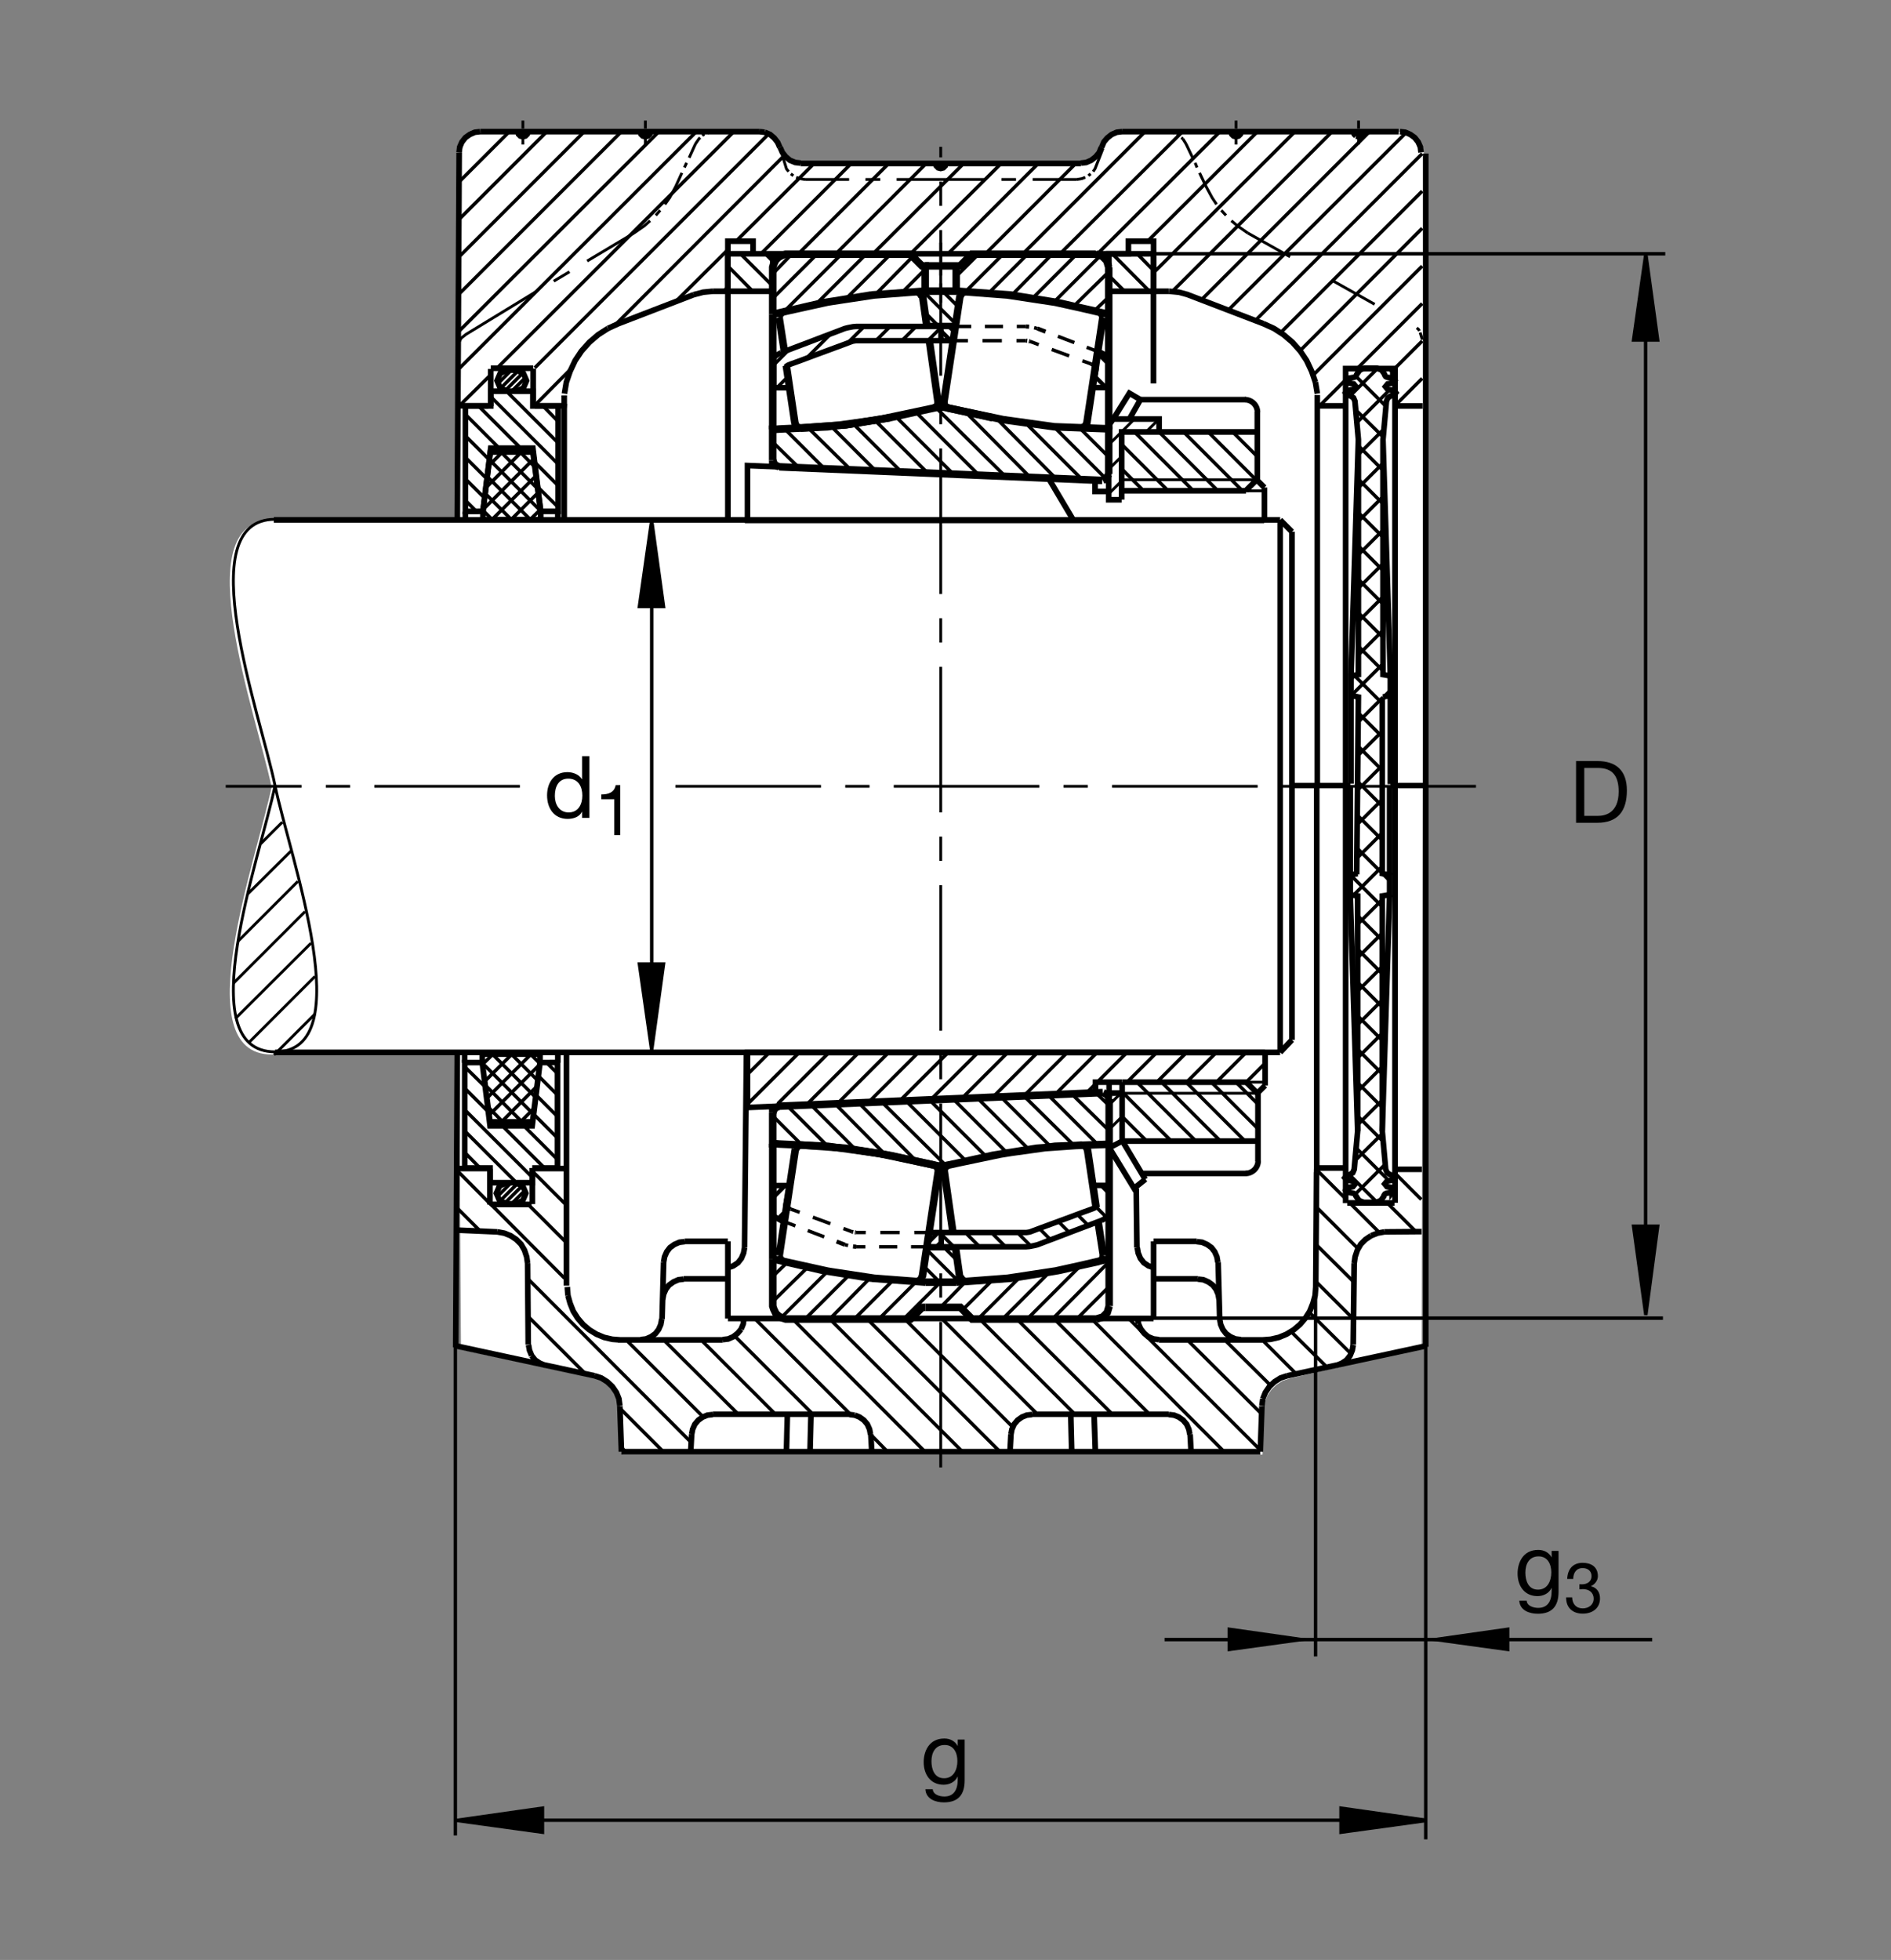<?xml version="1.0" encoding="utf-8"?>
<!-- Generator: Adobe Illustrator 22.1.0, SVG Export Plug-In . SVG Version: 6.00 Build 0)  -->
<svg version="1.1" id="Ebene_1" xmlns="http://www.w3.org/2000/svg" xmlns:xlink="http://www.w3.org/1999/xlink" x="0px" y="0px"
	 viewBox="0 0 779.524 807.876" style="enable-background:new 0 0 779.524 807.876;" xml:space="preserve">
<rect x="0" y="0" width="779.524" height="807.876" fill="#808080" stroke="none"/>
<style type="text/css">
	.st0{fill:none;}
	.st1{fill:#FFFFFF;}
	.st2{fill:none;stroke:#000000;stroke-width:1.165;stroke-miterlimit:10;}
	.st3{fill:none;stroke:#000000;stroke-width:1.165;stroke-miterlimit:10.433;stroke-dasharray:60,10,10,10;}
	.st4{fill:none;stroke:#000000;stroke-width:2.329;stroke-miterlimit:10;}
	.st5{fill:none;stroke:#000000;stroke-width:1.165;stroke-miterlimit:10.433;}
	.st6{fill:none;stroke:#000000;stroke-width:2.33;stroke-miterlimit:10.433;}
	.st7{fill:none;stroke:#000000;stroke-width:1.165;stroke-miterlimit:10.433;stroke-dasharray:20,20;}
	.st8{fill:none;stroke:#000000;stroke-width:2.268;stroke-miterlimit:10.433;}
	.st9{fill:none;stroke:#000000;stroke-width:2.325;stroke-miterlimit:3.864;}
	.st10{fill:none;stroke:#000000;stroke-width:1.417;stroke-miterlimit:3.864;}
	.st11{stroke:#000000;stroke-width:1.417;stroke-miterlimit:3.864;}
	.st12{fill:none;stroke:#000000;stroke-width:3.107;stroke-miterlimit:10;}
	.st13{fill:none;stroke:#000000;stroke-width:2.268;stroke-miterlimit:3.864;}
	.st14{fill:none;stroke:#000000;stroke-width:1.417;stroke-miterlimit:10;}
	.st15{fill:none;stroke:#000000;stroke-width:1.7;stroke-miterlimit:10;}
	.st16{fill:none;stroke:#000000;stroke-width:1.701;stroke-miterlimit:10;stroke-dasharray:60,10,10,10;}
	.st17{fill:none;stroke:#000000;stroke-width:1.701;stroke-miterlimit:10;}
	.st18{fill:none;stroke:#000000;stroke-width:2.268;stroke-miterlimit:10;}
	.st19{fill:none;stroke:#000000;stroke-width:1.417;stroke-miterlimit:10.433;}
</style>
<polygon class="st0" points="0,0 779.524,0 779.524,807.876 0,807.876 0,0 "/>
<path class="st1" d="M189.227,214.541l0.808-151.157l1.225-4.765l1.431-1.822l1.821-1.299l2.083-0.913l2.571-0.258h114.34
	l4.038,0.659l0.386,0.513l1.69,1.431l1.43,1.821l0.911,2.08l1.04,2.08l1.431,1.821l1.692,1.431l2.211,0.908l2.21,0.391h57.881
	l57.886-0.127l2.211-0.264l2.081-0.908l1.821-1.431l1.43-1.689l0.391-0.132l0.65-2.08l0.908-2.211l1.435-1.69l1.817-1.431
	l2.085-0.913l2.207-0.258h114.243l2.734,0.258l2.08,0.913l1.822,1.299l1.43,1.822l0.913,2.08l0.391,2.344l-0.918,492.705
	l-54.536,12.485l-2.729,0.909l-2.475,1.563l-2.08,1.953l-1.69,2.471l-1.04,2.598l-0.391,2.866l-0.65,18.989H388.426h-131.89
	l-0.652-18.989l-0.388-2.866l-1.042-2.598l-1.689-2.471l-2.083-1.953l-3.042-2.07l-57.627-12.368l-0.786-121.382l-77.278-0.234
	c-35.508,0-6.064-80.762,0-110.21c-6.064-29.443-35.508-109.985,0-109.985C166.529,214.453,189.227,214.541,189.227,214.541
	L189.227,214.541z"/>
<line class="st2" x1="257.993" y1="598.379" x2="256.177" y2="596.431"/>
<line class="st3" x1="608.436" y1="324.111" x2="276.934" y2="324.111"/>
<path class="st2" d="M586.306,140.024l-0.893-2.979 M585.115,136.411l-0.293-0.566l-0.796-0.708 M514.354,96.05l-4.283-2.988
	l-2.466-2.075 M505.398,88.779l-1.948-2.076 M501.501,84.238l-1.816-2.724l-2.466-4.546 M454.676,61.216l-3.277,8.354l-0.776,1.167
	 M449.583,71.645l-0.908,0.782 M447.376,73.076l-1.299,0.518l-2.207,0.39 M480.994,54.253l2.465,0.259l0.65,0.391 M485.149,55.293
	l0.518,0.259l0.391,0.39 M486.966,56.719l0.649,0.522 M487.615,57.241l1.299,2.075 M331.851,73.984l-2.336-0.39l-1.299-0.518
	 M327.046,72.427l-1.038-0.782 M325.101,70.737l-0.909-1.167l-2.429-8.052 M294.727,54.253l-2.466,0.259l-0.65,0.391
	 M290.442,55.293l-0.517,0.259l-0.391,0.39 M288.626,56.719l-0.52,0.522l-1.428,2.075 M278.501,76.968l-2.465,4.546l-1.949,2.724
	 M272.141,86.704l-1.816,2.076 M267.988,90.986l-2.336,2.075l-4.285,2.988 M387.793,73.984h-18.171 M362.871,73.984h-6.099
	 M350.022,73.984h-18.171 M286.677,59.316l-2.595,5.708 M283.044,67.104l-0.908,1.949 M281.099,71.255l-2.598,5.713 M266.041,59.575
	V56.46 M266.041,55.161v-1.035 M266.041,52.954v-3.242 M261.367,96.05l-19.341,11.553 M234.758,112.016l-6.489,3.892
	 M215.547,59.575V56.46 M215.547,55.161v-1.035 M215.547,52.954v-3.242 M387.793,73.984h18.176 M412.849,73.984h5.971
	 M425.696,73.984h18.174 M488.914,59.316l2.724,5.708 M492.673,67.104l0.781,1.949 M494.495,71.255l2.724,5.713 M509.548,59.575
	V56.46 M509.548,55.161v-1.035 M509.548,52.954v-3.242 M560.042,59.575V56.46 M560.042,55.161v-1.035 M560.042,52.954v-3.242"/>
<path class="st4" d="M300.049,104.614v15.449 M527.693,433.789H113.382 M112.876,214.297h414.841 M543.04,162.246l-0.781-4.673
	 M542.258,157.574l-1.557-4.541l-2.075-4.414l-2.598-3.892l-3.242-3.638l-3.638-3.115l-4.023-2.593l-4.283-1.948 M475.544,120.063
	h-18.423v-15.449h18.423V120.063L475.544,120.063z M454.124,60.743l0.908-2.207l1.431-1.685l1.816-1.43l2.076-0.908l2.207-0.259
	 M507.473,54.253l0.259,1.04l0.781,0.777l1.035,0.259l1.04-0.259l0.776-0.777l0.259-1.04 M557.966,54.253l0.259,1.04l0.776,0.777
	 M559.001,56.069l1.041,0.259l1.04-0.259l0.776-0.777l0.259-1.04 M577.087,54.253l2.207,0.259l2.081,0.908l1.816,1.299l1.426,1.816
	l0.908,2.08l0.259,2.207 M389.871,67.363l-0.259,1.04l-0.779,0.777l-1.04,0.258 M387.793,69.438l-1.037-0.258l-0.779-0.777
	l-0.259-1.04 M197.952,54.253l-2.207,0.259l-2.078,0.908l-1.816,1.299l-1.428,1.816l-0.908,2.08l-0.259,2.207 M233.855,530.493
	l0.262,3.505 M234.117,533.999l0.908,3.243l1.299,3.247l1.816,2.852l2.204,2.598l2.598,2.207l2.984,1.817l3.117,1.299l3.374,0.781
	l3.374,0.259 M520.452,552.3l3.374-0.259l3.374-0.781l3.115-1.299l2.983-1.817l2.598-2.207l2.208-2.598l1.816-2.852l1.299-3.247
	l0.908-3.243l0.259-3.505 M217.886,554.375l0.388,2.207l0.908,2.207 M219.182,558.789l1.428,1.816l1.948,1.299l2.207,0.908
	 M273.569,520.24l0.389-2.207l0.91-2.08l1.296-1.685l1.819-1.299l2.076-0.909l2.207-0.258 M306.667,543.472l-0.258,2.207
	l-0.908,2.207 M305.501,547.886l-1.428,1.684l-1.816,1.431l-2.077,0.909l-2.207,0.258 M272.791,543.73l-0.391,2.207l-0.908,2.076
	l-1.296,1.69l-1.819,1.298l-2.078,0.909l-2.204,0.258 M273.179,535.683l0.391-2.207l0.909-2.075l1.298-1.69l1.816-1.299l2.078-0.908
	l2.204-0.259 M300.049,522.573l2.207-0.776l1.946-1.299l1.428-1.816l0.908-2.207l0.391-2.207 M350.151,583.061l2.207,0.259
	 M352.358,583.32l1.946,0.781l1.819,1.294l1.425,1.69l0.911,2.076l0.388,2.08 M293.818,583.061l-2.207,0.259l-1.948,0.781
	l-1.816,1.294l-1.428,1.69l-0.908,2.076l-0.388,2.08 M217.496,520.757l-0.389-2.724l-0.908-2.729l-1.43-2.466l-1.946-1.943
	l-2.337-1.557l-2.595-1.04l-2.856-0.518 M493.846,527.246l2.207,0.259l2.075,0.908l1.816,1.299l1.299,1.69l0.908,2.075l0.391,2.207
	 M502.801,543.73l0.39,2.207l0.909,2.076l1.298,1.69l1.816,1.298l2.076,0.909l2.207,0.258 M481.771,583.061l2.207,0.259l1.948,0.781
	l1.816,1.294l1.431,1.69l0.909,2.076l0.385,2.08 M477.747,552.168l-2.202-0.258l-2.212-0.909l-1.685-1.431l-1.426-1.816
	l-0.913-2.075 M469.309,545.679l-0.259-2.207 M493.323,511.802l2.207,0.258l2.08,0.909l1.816,1.299l1.299,1.685l0.908,2.08
	l0.386,2.207 M550.955,562.813l2.207-0.908l1.948-1.299l1.426-1.816l0.908-2.207l0.391-2.207 M425.438,583.061l-2.208,0.259
	l-1.943,0.781l-1.816,1.294l-1.431,1.69l-0.908,2.076l-0.391,2.08 M575.061,167.344h11.362 M285.901,121.489l3.894-1.035l4.023-0.39
	 M254.878,133.433l-4.282,1.948 M321.465,60.743l-0.908-2.076l-1.429-1.817l-1.687-1.43l-2.207-0.908 M315.234,54.512l-2.207-0.259
	 M321.597,60.743l0.908,2.08l1.426,1.817l1.69,1.425l2.204,0.909l2.21,0.258 M385.718,67.363l0.259,1.04l0.779,0.777l1.037,0.258
	l1.04-0.258l0.779-0.777l0.259-1.04 M268.118,54.253l-0.261,1.04l-0.776,0.777l-1.04,0.259l-1.038-0.259l-0.779-0.777l-0.259-1.04
	 M217.625,54.253l-0.259,1.04l-0.779,0.777l-1.04,0.259l-1.038-0.259l-0.779-0.777l-0.259-1.04 M481.902,120.063l4.024,0.39
	l3.896,1.035 M445.559,67.231l2.207-0.258l2.075-0.909l1.816-1.425l1.426-1.69l0.913-2.207 M570.686,507.778l-2.857,0.518
	l-2.598,1.04 M565.232,509.336l-2.334,1.557l-1.948,1.943l-1.426,2.466l-0.908,2.729l-0.39,2.724 M530.579,567.095l-2.729,0.908
	l-2.466,1.557l-2.075,1.949l-1.69,2.466l-1.035,2.598 M520.583,576.573l-0.391,2.856 M481.771,582.935h-56.333 M387.793,598.379
	h131.75 M475.544,543.472H300.081 M350.151,582.935h-56.333 M255.527,579.429l-0.391-2.856l-1.038-2.598l-1.687-2.466l-2.078-1.949
	l-2.465-1.557l-2.727-0.908 M272.92,543.73l0.65-23.491 M188.503,434.116l-0.642,121.27 M282.266,511.67h17.783 M358.979,591.24
	l0.388,7.139 M254.749,552.3h43.223 M468.792,514.268l0.391,2.207l0.908,2.207l1.426,1.816l1.948,1.299l2.207,0.776 M475.544,511.67
	v31.802 M307.708,433.789l-0.779,80.479 M245.142,567.095l-57.193-12.334 M217.754,554.243l-0.258-33.487 M198.047,54.253h114.98
	 M321.597,60.743v0.131 M330.034,67.363h57.759 M300.049,120.063h-6.23 M285.901,121.489l-31.023,11.944 M554.714,167.305h-11.772
	 M554.714,495.913V151.91h20.347v343.881 M576.57,54.253H462.561 M454.124,60.743v0.131 M445.559,67.363h-57.766 M489.69,121.489
	l31.152,11.944 M219.8,167.549v-15.615 M493.323,511.67h-17.779 M502.151,520.24l0.65,23.491 M468.665,514.268l-0.264-24.346
	 M530.579,567.095l57.31-12.334 M493.846,527.12h-18.301 M255.527,579.556l0.65,18.823 M543.298,481.435h11.416 M574.881,495.835
	h-19.478 M542.717,483.13l-0.332,47.363 M558.226,520.757l-0.391,33.487 M520.974,552.3h-43.228 M520.193,579.556l-0.65,18.823
	 M416.741,591.24l-0.39,7.139 M300.049,543.472V511.67 M575.003,481.977h11.128 M451.531,598.379l-0.522-15.444 M441.404,582.935
	l0.391,15.444 M387.793,598.379H256.177 M281.875,527.12h18.174 M324.581,582.935l-0.389,15.444 M333.926,598.379l0.391-15.444
	 M285.122,591.24l-0.391,7.139 M490.598,591.24l0.391,7.139 M202.3,167.412v-15.347 M188.711,167.275h12.585 M586.013,507.656
	l-15.327,0.122 M219.8,151.787h-17.485 M188.55,507.056l16.485,0.722"/>
<path class="st5" d="M113.382,433.564c-35.432,0-6.049-80.371,0-109.756 M113.382,433.564c35.432,0,6.05-80.371,0-109.756
	 M113.382,214.053c-35.432,0-6.049,80.371,0,109.756"/>
<path class="st6" d="M542.781,483.13V324.283 M543.011,162.822v161.46 M233.511,529.941v-95.825"/>
<path class="st4" d="M300.049,120.063h18.511v-15.449h-18.511V120.063L300.049,120.063z M300.049,214.297V99.424h10.384v5.19
	h154.727v-5.19h10.385v20.64h6.357"/>
<line class="st3" x1="387.793" y1="604.858" x2="387.793" y2="60.517"/>
<line class="st4" x1="189.283" y1="62.949" x2="188.503" y2="214.136"/>
<polyline class="st2" points="188.846,141.748 190.093,139.399 192.092,137.822 221.001,120.19 "/>
<line class="st6" x1="232.581" y1="162.964" x2="232.581" y2="213.979"/>
<path class="st4" d="M219.461,481.719v14.594 M201.961,481.855v14.663 M188.55,481.655h12.747 M219.121,496.46h-16.807
	 M233.655,481.655h-13.174 M475.501,158.047v-38.062"/>
<path class="st2" d="M96.038,405.459l29.692-29.693 M128.191,388.784l-31.203,31.074 M102.646,429.678l27.197-27.198
	 M129.863,417.939l-16.875,16.875 M107.427,347.827l8.946-8.945 M119.919,350.815l-17.78,17.652 M98.113,387.974l24.678-24.683"/>
<path class="st4" d="M222.607,434.497v3.477l-3.076,24.467h-17.52l-3.215-24.467v-3.477H222.607L222.607,434.497z M219.393,481.426
	h10.429v-43.482l-7.214,0.03l-3.215,26.074h-17.381l-3.215-26.074h-7.212v43.452h10.428v6.084h17.381V481.426L219.393,481.426
	L219.393,481.426z M212.441,487.51l3.042,1.303l1.304,3.042l-1.304,3.042l-3.042,1.304h-3.477l-3.042-1.304l-1.303-3.042
	l1.303-3.042l3.042-1.303H212.441L212.441,487.51z M199.075,214.263v-3.477l3.078-24.463h17.517l3.215,24.463v3.477H199.075
	L199.075,214.263z M250.596,135.381l-4.026,2.593l-3.632,3.115l-3.248,3.638l-2.595,3.892l-2.075,4.414l-1.561,4.541l-0.778,4.673
	 M232.681,166.328L232.681,166.328l-0.13,0.947h-12.071"/>
<path class="st6" d="M191.551,438.052v-4.2 M229.954,438.052v-3.902 M191.851,210.933v3.3 M229.954,210.63v3.301"/>
<line class="st3" x1="214.309" y1="324.111" x2="93.054" y2="324.111"/>
<line class="st7" x1="514.354" y1="96.05" x2="583.279" y2="134.746"/>
<path class="st4" d="M209.243,161.255l-3.042-1.303l-1.304-3.042l1.304-3.042l3.042-1.304h3.474l3.042,1.304l1.303,3.042
	l-1.303,3.042l-3.042,1.303H209.243L209.243,161.255z M202.291,167.339h-10.43v43.476l7.214-0.029l3.216-26.07h17.38l3.215,26.07
	h7.212v-43.448h-10.427v-6.084h-17.38V167.339L202.291,167.339L202.291,167.339z"/>
<line class="st2" x1="572.947" y1="491.65" x2="574.568" y2="490.024"/>
<path class="st4" d="M559.656,466.186l-3.042-97.383 M558.948,492.764l0.103,0.405 M572.844,360.708V324.18 M569.802,466.186
	l3.042-97.383 M556.614,324.36v36.348"/>
<line class="st2" x1="570.208" y1="287.295" x2="573.147" y2="284.355"/>
<path class="st4" d="M559.964,181.186l-3.047,97.383 M559.251,154.604l0.103-0.405 M573.147,286.665v36.529 M570.105,181.186
	l3.042,97.383 M556.917,323.013v-36.348 M570.105,287.295l3.042-0.63v-8.095l-3.042-0.508v-96.875l1.421-15.825l0.61-1.421
	l1.318-0.815l1.118-0.2l0.81-1.016l-0.81-0.913l-2.539-0.508l-0.913-1.113l0.913-1.118l2.129-0.405l0.816-1.016l-0.816-1.011v0.098
	l-2.334-0.405l-0.605-0.303l-0.406-0.611l-0.102-0.405l-1.216-1.724l-1.929-0.708h-2.534h-2.539l-1.929,0.708l-1.215,1.724
	l-0.508,1.016l-0.606,0.303l-2.334,0.405l-0.81,0.913l0.81,1.016l2.129,0.405l0.913,1.118l-0.913,1.113l-2.534,0.508l-0.815,0.913
	l0.815,1.016l1.113,0.2l1.318,0.815l0.61,1.421l1.421,15.825v96.875l-3.047,0.508v8.095l3.047,0.63l-0.708,73.11 M569.802,287.564
	v72.515l3.042,0.629v8.096l-3.042,0.503v96.88l1.416,15.826l0.61,1.421l1.318,0.811l1.119,0.205l0.81,1.016l-0.81,0.908
	l-2.539,0.508l-0.909,1.118l0.909,1.113l2.133,0.405l0.811,1.016l-0.811,1.015v-0.103l-2.334,0.405l-0.61,0.308l-0.405,0.605
	l-0.103,0.405l-1.216,1.729l-1.928,0.708h-2.534h-2.539l-1.924-0.708l-1.216-1.729l-0.508-1.01l-0.61-0.308l-2.334-0.405
	l-0.811-0.913l0.811-1.016l2.129-0.405l0.913-1.113l-0.913-1.118l-2.534-0.508l-0.81-0.908l0.81-1.016l1.113-0.205l1.319-0.811
	l0.61-1.421l1.421-15.826v-96.88l-3.042-0.503v-8.096l3.042-0.629 M527.722,433.779l4.849-5.151 M532.571,428.628V219.17
	 M527.737,214.297l4.834,4.893"/>
<line class="st6" x1="527.727" y1="214.297" x2="527.727" y2="433.823"/>
<path class="st8" d="M532.341,323.794h24.346 M573.186,323.794h14.624"/>
<line class="st9" x1="587.732" y1="63.281" x2="587.732" y2="555.146"/>
<path class="st10" d="M318.372,107.49l-2.876-2.876 M305.24,104.614l13.12,13.12 M310.303,120.063l-10.254-10.386 M323.281,64.117
	l-69.702,69.834 M235.149,152.251l-14.494,14.629 M220.481,151.602l96.443-96.44 M302.515,54.253l-97.764,97.632 M188.846,152.349
	l98.222-98.096 M271.621,54.253l-82.617,82.491 M189.117,121.313l67.061-67.061 M240.859,54.253l-51.77,51.767 M189.07,90.596
	l36.343-36.343 M209.966,54.253l-20.778,20.782 M303.76,99.087l31.853-31.724 M350.931,67.363l-37.254,37.251 M329.124,104.614
	l37.253-37.251 M381.824,67.363l-37.253,37.251 M359.888,104.614l37.385-37.251 M412.717,67.363l-37.385,37.251 M390.779,104.614
	l37.256-37.251 M443.479,67.363l-37.251,37.251 M421.677,104.614l50.362-50.361 M202.542,154.229l-13.03,12.9 M278.56,124.287
	l21.65-21.519 M300.049,118.247l-1.687,1.817 M210.806,152.563l-5.735,5.738 M208.113,161.167l7.473-7.475 M216.802,155.43
	l-5.821,5.825 M206.287,160.122l7.388-7.382 M220.625,192.627l-6.082-6.172 M200.898,196.45l17.815,17.813 M202.986,214.263
	l-3.823-3.824 M199.163,210.005l21.028-21.03 M218.455,214.263l4.343-4.258 M230.132,191.357l-27.6-27.603 M222.798,210.527
	l-21.115-21.118 M221.756,201.577l-15.12-15.122 M200.291,201.055l14.514-14.6 M221.063,196.016l-18.338,18.247 M200.029,203.398
	l10.865,10.865 M210.632,214.263l11.297-11.299 M201.421,192.016l5.562-5.561 M197.129,167.217l16.848,16.85 M205.115,184.067
	l-13.083-13.086 M191.729,179.546l9.902,9.898 M200.671,197.349l-9.141-9.141 M191.729,197.27l7.73,7.73 M196.016,210.425
	l-4.585-4.59 M209.431,161.919l20.288,20.288 M230.183,173.809l-6.35-6.48 M230.125,200.21l-9.603-9.6 M222.029,201.108l8.232,8.101
	 M457.132,113.608l6.455,6.455 M473.855,120.078l-15.332-15.464 M468.777,104.614l6.709,6.84 M487.483,54.253l-50.493,50.361
	 M452.439,104.614l50.488-50.361 M518.376,54.253l-45.351,45.225 M475.544,112.402l58.276-58.149 M549.138,54.253l-65.81,65.811
	 M495.271,123.569l69.316-69.316 M579.617,54.668l-73.311,73.183 M517.469,132.134l68.799-68.804 M586.267,78.779l-58.286,58.286
	 M535.901,144.595l50.366-50.498 M586.267,109.673l-44.917,44.917 M544.128,167.129l11.631-11.631 M559.388,152.002l26.88-26.884
	 M586.267,140.561l-13.061,13.066 M586.267,155.981l-11.392,11.396 M543.167,498.042l16.616,16.617 M568.611,508.037l-12.08-12.08
	 M554.709,494.136l-11.381-11.382 M571.99,495.967l11.318,11.323 M585.896,494.429l-10.854-10.854 M542.297,512.759l15.889,15.757
	 M403.631,543.472l39.463,39.463 M458.538,582.935l-39.59-39.463 M434.392,543.472l39.462,39.463 M489.431,552.3l30.63,30.503
	 M523.699,570.991L504.876,552.3 M519.543,597.729l-54.257-54.258 M449.841,543.472l54.775,54.907 M532.396,549.063l14.834,14.703
	 M556.976,558.061l-17.232-17.099 M534.485,566.465l-13.501-13.501 M557.883,543.662l-15.601-15.601 M304.331,582.935L273.569,552.3
	 M258.123,552.3l31.672,31.67 M284.861,594.482l-67.365-67.495 M255.527,580.464l17.913,17.915 M289.016,552.3l30.632,30.635
	 M335.096,582.935l-32.19-32.192 M311.082,543.472l39.46,39.463 M381.304,598.379l-54.775-54.907 M341.844,543.472l54.907,54.907
	 M412.2,598.379l-54.909-54.907 M372.737,543.472l44.785,44.78 M427.645,582.935l-39.461-39.463 M358.979,591.367l6.878,7.011
	 M202.681,496.855l-14.385-14.511 M218.252,496.982l15.374,15.371 M233.652,496.938l-14.199-14.199 M197.896,507.388l-9.67-9.673
	 M217.625,542.563l23.752,23.755 M232.681,526.86l-29.57-29.702 M191.551,457.408l27.602,27.602 M224.553,481.543l-16.848-16.846
	 M216.567,464.697l13.086,13.086 M229.954,469.219l-9.9-9.902 M221.011,451.411l9.14,9.141 M212.251,486.841l-20.288-20.288
	 M191.501,474.956l6.348,6.479 M210.876,496.201l5.735-5.737 M213.569,487.598l-7.473,7.47 M204.881,493.33l5.823-5.82
	 M215.396,488.638l-7.385,7.387 M201.057,456.138l6.081,6.171 M220.784,452.314l-17.815-17.818 M218.696,434.497l3.826,3.828
	 M222.522,438.755l-21.03,21.035 M203.23,434.497l-4.346,4.258 M198.884,438.237L220,459.355 M199.927,447.188l15.119,15.122
	 M221.392,447.71l-14.512,14.599 M200.623,452.749l18.335-18.252 M221.653,445.361l-10.862-10.865 M211.05,434.497l-11.296,11.299
	 M220.261,456.748l-5.561,5.561 M229.954,451.49l-7.73-7.73 M225.667,438.34l4.587,4.585 M191.561,448.55l9.599,9.604
	 M199.653,447.651l-8.232-8.1 M559.964,183.721l10.141,10.146 M558.846,168.911l11.362,11.259 M558.948,155.113l12.378,12.378
	 M573.254,155.723l1.621,1.621 M557.224,155.62l-1.929,1.929 M556.614,163.125l11.26-11.26 M559.354,174.184l13.491-13.491
	 M559.964,187.373l10.547-10.551 M558.24,278.37l11.865,11.87 M559.964,266.396l10.141,10.147 M572.034,278.37l1.113,1.215
	 M559.964,252.602l10.141,10.142 M559.964,238.804l10.141,10.146 M559.964,225.01l10.141,10.141 M559.964,211.313l10.141,10.146
	 M559.964,197.515l10.141,10.146 M559.964,201.069l10.141-10.146 M559.964,214.863l10.141-10.141 M559.964,228.662l10.141-10.146
	 M559.964,242.456l10.141-10.141 M559.964,256.152l10.141-10.146 M559.964,269.947l10.141-10.142 M558.44,278.37l-1.523,1.518
	 M570.105,273.599l-13.188,13.189 M559.509,325.815l10.157-10.161 M559.656,339.688l10.146-10.147 M559.656,353.481l10.146-10.141
	 M569.802,359.975l-10.146-10.146 M559.656,336.138l10.146,10.141 M559.573,322.07l10.19,10.191 M559.964,307.685l9.8,9.8
	 M559.964,293.891l10.141,10.142 M570.105,287.397l-10.141,10.142 M559.964,311.235l10.141-10.141 M557.932,369.004l11.87-11.87
	 M559.656,380.977l10.146-10.147 M571.727,369.004l1.118-1.216 M559.656,394.77l10.146-10.141 M559.656,408.564l10.146-10.141
	 M559.656,422.363l10.146-10.142 M559.656,418.711l10.146,10.146 M559.656,404.912l10.146,10.146 M559.656,391.221l10.146,10.142
	 M559.656,377.427l10.146,10.141 M569.802,373.77l-13.188-13.184 M569.9,360.078l2.945,2.939 M559.656,436.059l10.146-10.146
	 M559.656,449.853l10.146-10.142 M559.656,463.652l10.146-10.147 M558.542,478.462l11.357-11.259 M558.641,492.261l12.378-12.378
	 M559.051,473.188l13.491,13.492 M559.656,460l10.552,10.552 M559.656,446.304l10.146,10.146 M559.656,432.505l10.146,10.147
	 M556.306,484.243l11.265,11.259"/>
<g>
	<g>
		<path d="M242.977,337.121h-3.029v-2.494h-0.071c-0.998,2.031-3.349,2.922-5.879,2.922c-5.665,0-8.48-4.489-8.48-9.691
			c0-5.202,2.779-9.584,8.409-9.584c1.888,0,4.596,0.713,5.95,2.886h0.071v-9.477h3.029V337.121z M234.426,334.877
			c4.062,0,5.629-3.491,5.629-6.948c0-3.634-1.639-6.983-5.808-6.983c-4.133,0-5.522,3.527-5.522,7.126
			C228.725,331.528,230.507,334.877,234.426,334.877z"/>
	</g>
</g>
<g>
	<g>
		<path d="M255.695,344.214h-2.471v-14.767h-5.348v-1.977c2.819,0,5.377-0.756,5.93-3.866h1.889V344.214z"/>
	</g>
</g>
<path class="st10" d="M187.701,552.842v203.726 M587.893,750.268H191.458 M587.732,548.945v209.219"/>
<polygon class="st11" points="552.806,755.229 588.24,750.357 552.806,745.313 552.806,755.229 "/>
<polygon class="st11" points="223.621,745.313 223.621,755.229 188.188,750.357 223.621,745.313 "/>
<line class="st10" x1="268.647" y1="239.048" x2="268.647" y2="408.545"/>
<polygon class="st11" points="683.333,140.151 678.459,104.722 673.411,140.151 683.333,140.151 "/>
<polygon class="st11" points="673.411,505.444 683.333,505.444 678.459,542.012 673.411,505.444 "/>
<path class="st10" d="M678.372,118.486v417.636 M475.491,104.609h210.981 M470.447,543.325h215.069"/>
<g>
	<g>
		<path d="M649.696,313.702h8.729c7.838,0,12.221,3.919,12.221,12.114c0,8.515-3.741,13.325-12.221,13.325h-8.729V313.702z
			 M653.081,336.291h5.63c2.316,0,8.551-0.641,8.551-10.012c0-6.057-2.245-9.727-8.48-9.727h-5.701V336.291z"/>
	</g>
</g>
<polygon class="st11" points="273.513,249.985 268.638,214.556 263.591,249.985 273.513,249.985 "/>
<polygon class="st11" points="263.591,397.397 273.513,397.397 268.638,432.827 263.591,397.397 "/>
<polygon points="622.209,670.771 622.209,680.693 586.775,675.815 622.209,670.771 "/>
<line class="st10" x1="681.082" y1="675.825" x2="480.061" y2="675.825"/>
<polygon points="506.028,680.693 541.462,675.815 506.028,670.771 506.028,680.693 "/>
<line class="st10" x1="542.297" y1="481.904" x2="542.297" y2="682.754"/>
<g>
	<g>
		<path d="M642.48,656.133c0,5.986-2.744,9.05-8.551,9.05c-3.456,0-7.447-1.39-7.625-5.416h3.028
			c0.142,2.209,2.779,2.993,4.775,2.993c3.955,0,5.522-2.85,5.522-6.983v-1.211h-0.071c-0.998,2.245-3.42,3.349-5.736,3.349
			c-5.487,0-8.23-4.311-8.23-9.335c0-4.347,2.138-9.727,8.516-9.727c2.316,0,4.382,1.033,5.487,3.064h-0.036h0.071v-2.636h2.85
			V656.133z M639.487,648.116c0-3.242-1.425-6.592-5.237-6.592c-3.884,0-5.451,3.171-5.451,6.698c0,3.314,1.211,7.019,5.202,7.019
			S639.487,651.572,639.487,648.116z"/>
	</g>
</g>
<g>
	<g>
		<path d="M651.076,653.017c0.378,0.029,0.727,0.029,1.076,0.029c2.093,0,3.924-1.134,3.924-3.372c0-2.151-1.57-3.314-3.663-3.314
			c-2.703,0-3.866,2.064-3.895,4.476h-2.471c0.145-3.924,2.238-6.657,6.366-6.657c3.575,0,6.279,1.715,6.279,5.523
			c0,1.802-1.279,3.372-2.849,4.099v0.058c2.5,0.552,3.721,2.529,3.721,5c0,4.128-3.227,6.279-7.093,6.279
			c-4.186,0-6.947-2.471-6.86-6.715h2.471c0.087,2.674,1.569,4.535,4.389,4.535c2.413,0,4.476-1.483,4.476-3.982
			c0-2.587-1.948-3.953-4.389-3.953c-0.494,0-1.017,0.029-1.482,0.087V653.017z"/>
	</g>
</g>
<g>
	<g>
		<path d="M397.656,733.882c0,5.986-2.744,9.05-8.551,9.05c-3.456,0-7.447-1.39-7.625-5.416h3.028
			c0.143,2.209,2.779,2.993,4.775,2.993c3.955,0,5.522-2.85,5.522-6.983v-1.211h-0.071c-0.998,2.245-3.42,3.349-5.736,3.349
			c-5.487,0-8.23-4.311-8.23-9.335c0-4.347,2.138-9.727,8.516-9.727c2.316,0,4.382,1.033,5.487,3.064h-0.036h0.071v-2.636h2.85
			V733.882z M394.663,725.865c0-3.242-1.425-6.592-5.238-6.592c-3.884,0-5.451,3.171-5.451,6.698c0,3.314,1.211,7.019,5.202,7.019
			S394.663,729.321,394.663,725.865z"/>
	</g>
</g>
<path class="st2" d="M462.371,197.744h55.932 M387.788,124.78v-7.988 M387.788,113.594v-2.661 M387.788,108.003v-7.993
	 M457.297,193.193l5.328-5.327 M457.297,183.076l10.234-10.24 M455.779,176.988l1.333,1.333"/>
<path class="st4" d="M521.233,214.497v-13.54 M521.233,200.957l-2.93-2.93 M518.303,197.749v-19.697h-55.932v22.905
	 M462.371,200.957v4.98 M462.371,205.992h-5.328v-30.601l1.866-2.666h18.911v5.327 M465.564,172.725l4.532-7.988h43.55
	 M518.303,169.766v8.286 M513.646,202.309h-51.275"/>
<line class="st5" x1="520.999" y1="202.329" x2="511.995" y2="202.329"/>
<polyline class="st4" points="470.096,164.736 465.564,162.07 458.909,172.725 "/>
<path class="st12" d="M318.538,189.77l0.798,1.866l1.865,0.8 M321.201,192.436l133.176,5.591 M454.568,197.974l1.597-0.801
	l0.801-1.596 M457.043,129.575v-19.443 M457.043,110.132l-0.801-2.661l-1.865-1.866l-2.661-0.8 M451.716,104.805h-51.138l-4.8,4.795
	h-1.596v10.385 M394.182,119.985l21.045,1.602l21.04,3.193 M436.267,124.78l20.776,4.795 M318.538,129.575l20.776-4.795
	 M339.314,124.78l21.04-3.193l21.042-1.602 M381.396,119.985h6.392h6.394 M394.182,109.6h-12.786 M321.177,130.908l0.266-1.333
	l1.333-1.064 M452.781,128.511l-18.11-3.995l-18.115-2.929l-18.643-1.333 M377.911,120.254l1.333,0.533l0.796,1.333
	 M395.754,122.119l0.801-1.333l1.333-0.533 M377.935,120.254l-18.645,1.333 M359.29,121.587l-18.113,2.929l-18.113,3.995
	 M453.025,128.511l1.328,1.064l0.268,1.333 M454.622,130.908l-6.66,43.945 M447.961,174.59l-0.796,1.333l-1.333,0.532
	 M329.991,176.455l18.642-1.333l18.116-2.93 M318.538,192.436v-2.666 M457.043,176.988v-47.412 M318.538,176.988v-47.412"/>
<path class="st6" d="M518.367,169.947c0-2.871-2.325-5.196-5.195-5.196 M518.367,197.441l-4.721,4.721"/>
<path class="st4" d="M454.163,198.022l-146.013-6.118v22.592h213.01 M432.156,197.012l10.65,17.934"/>
<polyline class="st6" points="451.418,198.096 451.418,202.583 456.853,202.583 "/>
<path class="st12" d="M409.075,172.192l-18.113-3.994L390,167.788l-0.637-0.654l-0.266-1.333l6.658-43.951 M381.396,119.985V109.6
	h-1.331l-4.795-4.795h-51.406l-1.467,0.449l-1.357,0.708l-1.238,1.152l-0.886,1.826l-0.379,1.192v19.443"/>
<line class="st2" x1="457.258" y1="203.35" x2="462.586" y2="198.022"/>
<path class="st12" d="M457.043,195.367v-18.379l-1.064-0.269l-21.309-0.796l-21.045-2.929l-24.502-5.146l-1.208-0.088l-1.448,0.117
	l-24.248,5.118l-21.042,2.929l-19.917,0.923l-1.411,0.117h-1.333v12.788 M323.365,144.98l-2.188-14.072 M380.293,121.85l1.79,12.686
	 M383.132,140.61l3.567,25.191l-0.151,1.133l-0.65,0.767l-1.062,0.498l-18.112,3.994l-18.113,2.93l-18.31,1.285l-0.916-0.117
	l-0.678-0.239l-0.679-0.738l-0.383-1.152l-3.506-23.447"/>
<path class="st10" d="M508.167,178.052l10.122,10.122 M518.25,198.262l-20.206-20.21 M487.922,178.052l23.979,23.979
	 M501.78,202.031l-23.979-23.979 M467.678,178.052l23.984,23.979 M481.272,202.031l-18.92-18.916 M462.352,193.232l8.798,8.799
	 M318.604,112.798l7.724-7.993 M336.716,104.805l-18.112,18.11 M323.398,128.242l23.44-23.437 M356.958,104.805l-20.242,20.244
	 M349.233,122.651l17.847-17.846 M376.138,105.869l-15.183,15.449 M372.141,120.254l9.321-9.321 M394.251,113.862l9.058-9.057
	 M413.431,104.805l-15.186,15.18 M407.835,120.522l15.718-15.717 M433.669,104.805l-16.514,16.782 M425.945,122.651l17.847-17.846
	 M453.542,105.439l-18.803,18.808 M442.996,125.85l14.116-13.853 M457.112,122.383l-5.864,5.596 M434.471,175.923l21.255,21.255
	 M457.112,188.438l-11.719-11.719 M445.989,197.563l-22.968-22.973 M411.033,172.725l23.989,24.258 M424.514,196.597l-26.587-26.851
	 M385.798,168.003l28.477,28.208 M403.396,195.723l-25.661-25.66 M369.478,171.924l23.439,23.443 M382.822,195.391l-21.867-21.866
	 M351.9,174.854l19.429,19.434 M361.089,194.17l-18.247-18.247 M333.254,176.455l17.598,17.329 M339.841,193.164l-16.443-16.445
	 M318.606,182.314l10.611,10.342 M393.796,133.296l-12.796-12.798 M394.876,126.328l-5.83-5.831 M386.638,134.18l-5.257-5.259"/>
<polyline class="st13" points="450.931,150.488 451.565,150.884 451.848,151.45 451.833,152.012 450.383,159.761 456.961,159.761 
	456.961,147.324 455.521,146.25 453.899,145.405 451.355,144.443 "/>
<path class="st14" d="M436.096,138.623l6.782,2.602 M447.966,143.145l3.388,1.299 M446.199,148.74l3.604,1.299 M440.759,146.704
	l-7.202-2.656"/>
<line class="st13" x1="452.415" y1="144.839" x2="451.526" y2="150.766"/>
<line class="st15" x1="449.802" y1="150.039" x2="450.931" y2="150.488"/>
<path class="st14" d="M394.29,134.556h6.069 M406.008,134.556h7.486 M419.148,134.556h3.741"/>
<line class="st16" x1="427.62" y1="135.405" x2="431.013" y2="136.704"/>
<path class="st14" d="M428.186,142.07l-3.604-1.357 M423.03,140.434h-4.023 M413.001,140.434h-7.983 M399.016,140.434h-5.737"/>
<line class="st16" x1="422.888" y1="134.556" x2="424.231" y2="134.668"/>
<line class="st14" x1="426.282" y1="135.063" x2="427.62" y2="135.405"/>
<path class="st16" d="M423.03,140.434l0.425,0.054 M424.163,140.6l0.42,0.113"/>
<path class="st13" d="M395.828,121.001l-0.777-0.767l0.03-0.015l-7.117-0.025l-7.371,0.078l-0.537,0.771l1.99,12.622l0.559,0.513
	l10.982,0.005l0.425-0.395l1.845-12.803 M382.029,133.677v0.874 M387.901,134.556v5.849"/>
<line class="st15" x1="392.4" y1="140.391" x2="393.411" y2="134.6"/>
<path class="st13" d="M387.938,140.434h5 M387.888,134.556h-8.652h-3.745h-5.65h-7.487h-5.652h-3.743l-1.34,0.112l-2.051,0.395
	l-1.34,0.342l-3.392,1.299l-5.086,1.919l-6.782,2.602l-5.086,1.919l-3.391,1.299l-2.542,0.962 M324.229,152.139l-0.088-0.738
	l0.142-0.517l0.634-0.396l1.13-0.449l3.601-1.299l5.439-2.036l7.204-2.656l5.369-1.978l3.603-1.357l0.423-0.113l0.706-0.112
	l0.424-0.054h4.026h6.003h7.984h6.003h3.956h7.219 M393.953,134.556h-6.065 M324.251,152.139l1.357,7.676h-6.694V147.27
	 M318.914,147.324l1.413-1.074l1.624-0.845"/>
<line class="st10" x1="325.488" y1="159.57" x2="325.146" y2="159.775"/>
<path class="st14" d="M361.067,140.43l5.735-5.732 M371.775,140.43l5.732-5.732 M382.483,140.43l5.395-5.395 M349.266,141.529
	l6.831-6.831 M332.319,147.768l10.117-10.117 M319.082,150.298l5.732-5.738 M320.264,159.824l4.382-4.385"/>
<path class="st17" d="M387.878,136.387l4.131,4.131 M391.253,134.615l1.938,1.938 M452.292,145.405l4.556,4.556 M451.282,155.102
	l4.556,4.551"/>
<path class="st2" d="M472.366,178.125l5.327-5.327 M462.571,450.64h56.001 M462.561,460.225l-5.332,5.337"/>
<line class="st18" x1="462.566" y1="470.356" x2="457" y2="473.291"/>
<line class="st2" x1="319.883" y1="471.426" x2="318.55" y2="470.093"/>
<path class="st4" d="M521.506,433.642v13.78 M521.506,447.422l-2.935,2.934 M518.572,450.635v19.721h-56.001V446.02
	 M462.571,450.566h-5.337v22.456l10.259,16.806l4.693-3.77 M518.572,478.658v-8.301 M513.909,446.064h-51.338"/>
<line class="st5" x1="521.272" y1="446.05" x2="512.253" y2="446.05"/>
<path class="st12" d="M318.55,458.623l0.801-1.865l1.868-0.801 M321.219,455.957l133.349-5.601 M454.758,450.41l1.602,0.801
	l0.796,1.602 M457.234,518.896v19.468 M457.234,538.365l-0.8,2.666l-1.866,1.87l-2.666,0.796 M451.902,543.696h-51.206l-4.8-4.8
	h-1.602 M394.294,528.496l21.069-1.602l21.07-3.198 M436.434,523.696l20.8-4.8 M318.55,518.896l20.803,4.8 M339.353,523.696
	l21.069,3.198l21.067,1.602 M381.49,528.496h6.401h6.404 M394.294,538.896H381.49 M454.836,517.563l-0.268,1.333l-1.333,1.065
	 M452.966,519.961l-18.134,4.004l-18.135,2.93l-18.672,1.338 M398.025,528.232l-1.333-0.537l-0.796-1.333 M380.156,526.362
	l-0.798,1.333l-1.336,0.537 M378.022,528.232l-18.667-1.338 M359.356,526.894l-18.135-2.93l-18.135-4.004 M322.818,519.961
	l-1.333-1.065l-0.266-1.333 M321.219,517.563l6.667-44.004 M327.886,473.823l0.801-1.333l1.333-0.532 M330.02,471.958l18.667,1.333
	l18.137,2.934 M318.55,455.957v2.666 M457.234,471.426v47.47 M318.55,471.426v47.47"/>
<path class="st6" d="M518.641,478.477c0,2.871-2.329,5.201-5.205,5.201 M518.641,450.942l-4.732-4.726"/>
<polyline class="st4" points="454.348,450.361 308.15,456.49 308.15,433.862 521.433,433.862 "/>
<polyline class="st6" points="451.604,450.469 451.604,446.059 462.512,446.059 "/>
<path class="st12" d="M366.824,476.225l18.134,4l0.96,0.41l0.64,0.659l0.266,1.333l-6.668,44.004 M381.49,538.896h-1.333l-4.8,4.8
	h-51.472l-1.467-0.444l-1.359-0.713l-1.241-1.148l-0.886-1.836l-0.381-1.191v-19.468"/>
<line class="st2" x1="461.995" y1="450.659" x2="457.273" y2="455.386"/>
<path class="st12" d="M457.234,453.022v18.404l-1.064,0.263l-21.337,0.801l-21.07,2.935l-24.533,5.151l-1.211,0.088l-1.448-0.117
	l-24.279-5.122l-21.07-2.935l-19.946-0.923l-1.411-0.122h-1.333v-12.803 M452.645,503.472l2.192,14.091 M395.642,526.631
	l-1.792-12.7 M392.801,507.847l-3.577-25.22l0.151-1.133l0.652-0.771l1.065-0.498l18.139-4l18.135-2.934l18.335-1.284l0.913,0.117
	l0.678,0.24l0.684,0.737l0.385,1.153l3.506,23.482"/>
<path class="st10" d="M472.708,470.356l-10.132-10.132 M462.61,450.122l20.234,20.234 M492.977,470.356l-24.009-24.008
	 M479.099,446.348l24.013,24.008 M513.245,470.356l-24.009-24.008 M499.636,446.348l18.945,18.94 M518.582,455.156l-8.809-8.809
	 M457.166,520.102l-23.33,23.594 M423.431,543.696l22.158-22.154 M432.639,524.355l-19.341,19.341 M403.162,543.696l17.554-17.554
	 M409.28,527.451l-12.339,12.334 M387.656,538.931l10.301-10.561 M387.959,528.232l-15.661,15.659 M362.291,543.696l15.2-15.201
	 M367.888,527.964l-15.735,15.732 M342.02,543.696l16.535-16.802 M349.753,525.83l-17.868,17.866 M322.122,543.061l18.833-18.833
	 M332.686,522.627l-14.136,13.872 M318.55,526.099l5.869-5.606 M341.221,472.49l-16.57-16.567 M318.55,459.956l11.736,11.733
	 M334.275,455.415l18.413,18.409 M364.688,475.693l-20.449-20.723 M353.946,454.546l23.862,24.131 M389.954,480.42l-26.555-26.284
	 M373.447,453.779l24.578,24.58 M406.296,476.49l-22.99-22.984 M392.932,452.993l21.9,21.899 M423.899,473.559l-20.903-20.903
	 M412.537,452.065l20.43,20.425 M442.566,471.958l-20.41-20.146 M432.048,451.304l20.386,20.385 M457.234,466.089l-15.473-15.205
	 M457.224,455.698l-5.517-5.254 M382.119,515.171l12.81,12.813 M381.041,522.148l5.834,5.835 M389.285,514.287l5.263,5.263"/>
<path class="st19" d="M329.632,433.642l-21.277,21.275 M341.912,433.642l-21.277,21.275 M354.194,433.642l-21.277,21.275
	 M366.475,433.642l-21.274,21.275 M378.757,433.642l-20.791,20.791 M391.041,433.642l-20.21,20.21 M403.323,433.642l-19.729,19.727
	 M415.608,433.642l-19.052,19.048 M427.888,433.642L409.227,452.3 M440.168,433.642l-18.081,18.077 M452.449,433.642l-17.5,17.5
	 M451.585,446.787l-3.867,3.872 M477.014,433.642l-12.569,12.564 M489.294,433.642l-12.466,12.466 M501.58,433.642l-12.569,12.564
	 M513.86,433.642l-12.465,12.466 M521.501,438.281l-7.924,7.924 M317.349,433.642l-8.995,8.995 M464.734,433.642l-12.378,12.378"/>
<path class="st4" d="M462.61,470.2l9.478,15.908 M470.686,483.691h43.223"/>
<line class="st8" x1="457.195" y1="450.659" x2="457.195" y2="446.211"/>
<line class="st10" x1="443.841" y1="543.696" x2="456.99" y2="530.547"/>
<polyline class="st13" points="324.913,497.954 324.277,497.559 323.995,496.992 324.009,496.431 325.461,488.672 318.875,488.672 
	318.875,501.123 320.315,502.197 321.943,503.047 324.487,504.009 "/>
<path class="st14" d="M339.766,509.839l-6.789-2.608 M327.883,505.308l-3.396-1.299 M329.651,499.707l-3.606-1.299 M335.098,501.743
	l7.215,2.661"/>
<line class="st13" x1="323.428" y1="503.613" x2="324.319" y2="497.681"/>
<line class="st15" x1="326.045" y1="498.408" x2="324.913" y2="497.954"/>
<path class="st14" d="M381.628,513.911h-6.076 M369.896,513.911h-7.498 M356.741,513.911h-3.75"/>
<line class="st16" x1="348.252" y1="513.061" x2="344.858" y2="511.758"/>
<path class="st14" d="M347.688,506.387l3.606,1.357 M352.849,508.027h4.031 M362.893,508.027h7.991 M376.897,508.027h5.745"/>
<line class="st16" x1="352.991" y1="513.911" x2="351.648" y2="513.794"/>
<line class="st14" x1="349.598" y1="513.398" x2="348.252" y2="513.061"/>
<path class="st16" d="M352.849,508.027l-0.425-0.059 M351.719,507.856l-0.425-0.112"/>
<path class="st13" d="M380.086,527.48l0.779,0.772l-0.03,0.014l7.124,0.02l7.38-0.078l0.537-0.772l-1.992-12.636l-0.556-0.518
	h-10.999l-0.423,0.396l-1.848,12.817 M393.904,514.79v-0.878 M388.021,513.911v-5.859"/>
<line class="st15" x1="383.518" y1="508.066" x2="382.505" y2="513.867"/>
<path class="st13" d="M387.986,508.027h-5.007 M388.037,513.911h8.665h3.75h5.659h7.495h5.66h3.745l1.343-0.117l2.051-0.396
	l1.348-0.337l3.394-1.303l5.092-1.919l6.787-2.608l5.093-1.923l3.393-1.299l2.549-0.962 M451.78,496.304l0.088,0.742l-0.141,0.513
	l-0.635,0.395l-1.133,0.454l-3.608,1.299l-5.445,2.036l-7.217,2.661l-5.371,1.983l-3.608,1.357l-0.424,0.112l-0.708,0.113
	l-0.425,0.059h-4.028h-6.011h-7.993h-6.011h-3.964h-7.227 M381.966,513.911h6.072 M451.761,496.304l-1.363-7.685h6.704v12.563
	 M457.102,501.123l-1.416,1.074l-1.626,0.85"/>
<path class="st14" d="M428.738,506.675l4.375,4.375 M436.365,503.579l4.487,4.488 M444.182,500.674l4.404,4.409 M419.261,507.915
	l5.849,5.85 M408.538,507.915l5.991,5.992 M398.108,508.208l5.743,5.737"/>
<path class="st17" d="M382.717,512.08l4.138-4.141 M386.096,513.852l1.941-1.943 M320.708,502.349l3.308-3.306 M318.999,493.34
	l4.561-4.561"/>
<path class="st14" d="M388.047,508.784l5.164,5.161 M451.751,497.412l4.404,4.404 M453.777,488.618l3.286,3.291"/>
<g>
</g>
<g>
</g>
<g>
</g>
<g>
</g>
<g>
</g>
<g>
</g>
<g>
</g>
<g>
</g>
<g>
</g>
<g>
</g>
<g>
</g>
<g>
</g>
</svg>
